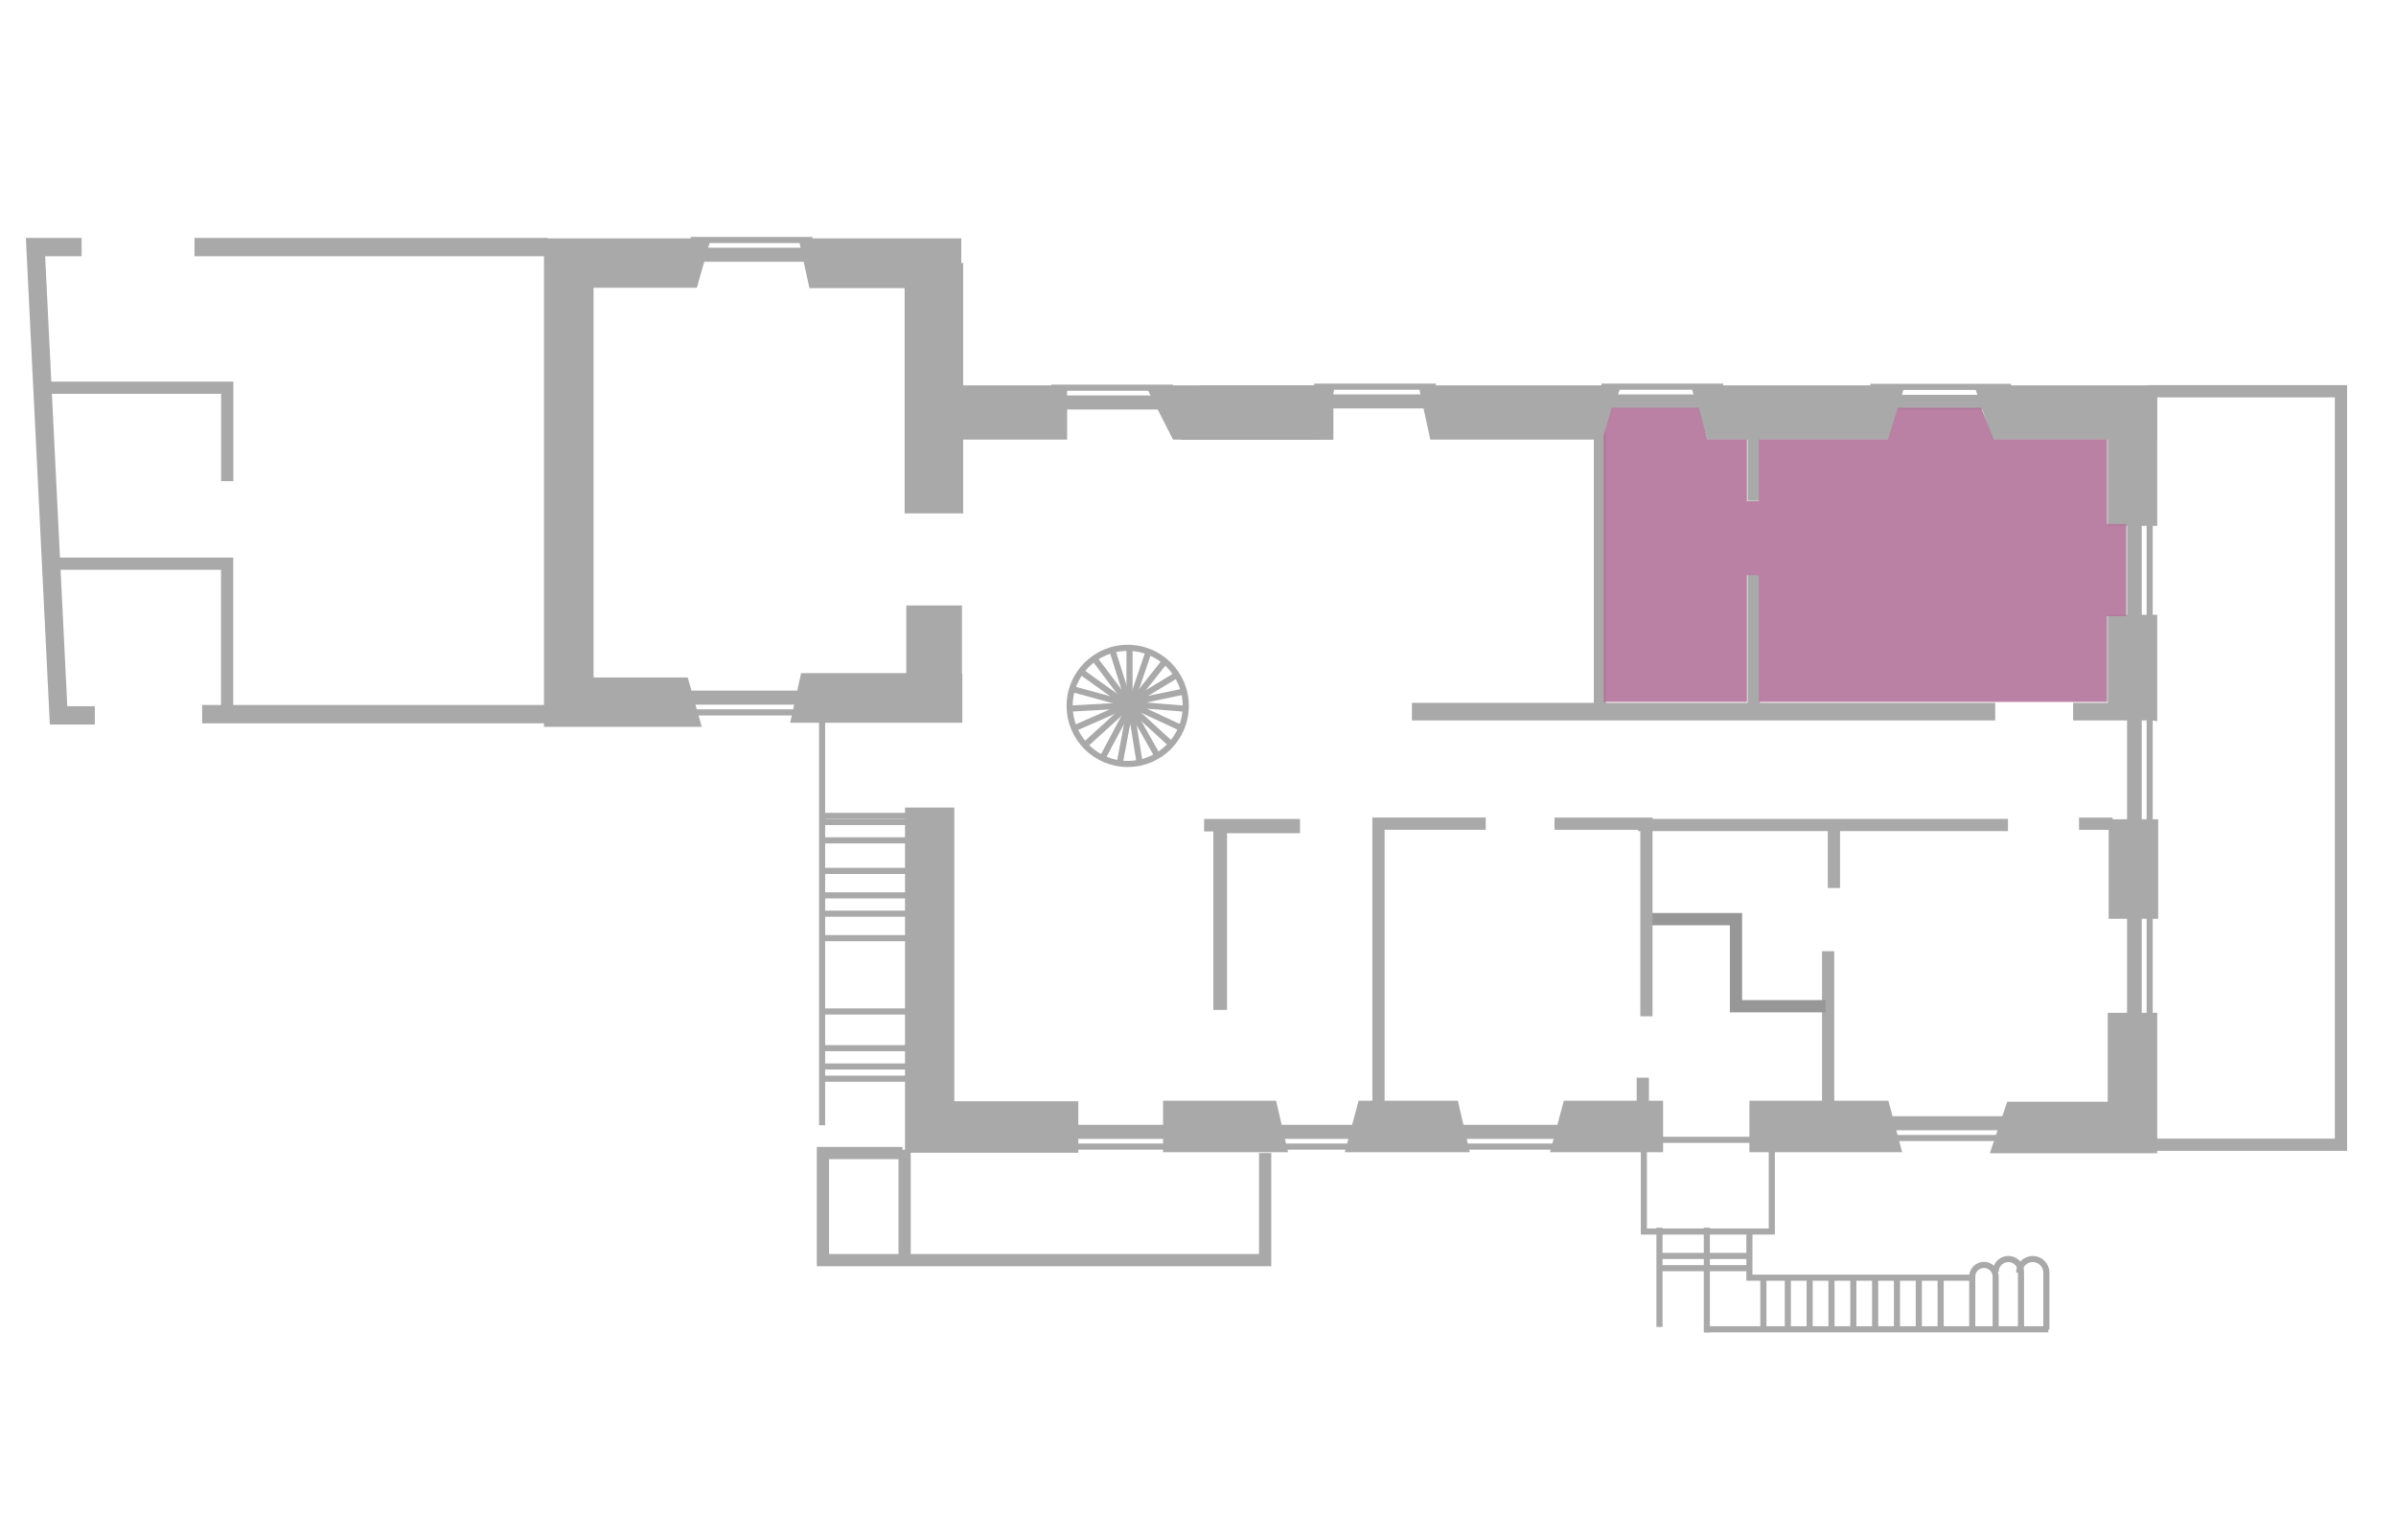 <?xml version="1.0" encoding="UTF-8"?>
<svg width="392px" height="252px" viewBox="0 0 392 252" version="1.1" xmlns="http://www.w3.org/2000/svg" xmlns:xlink="http://www.w3.org/1999/xlink">
    <!-- Generator: Sketch 51.3 (57544) - http://www.bohemiancoding.com/sketch -->
    <title>0piso-quarto3</title>
    <desc>Created with Sketch.</desc>
    <defs></defs>
    <g id="0piso-quarto3" stroke="none" stroke-width="1" fill="none" fill-rule="evenodd">
        <g id="Group-15" transform="translate(89, 39)" fill="#A9A9A9">
            <path d="M0,71.846 L0,8.079 L0,0 L27.308,0 L25.009,8.079 L8.11,8.079 L8.11,71.846 L23.513,71.846 L25.813,79.925 L0.016,79.925 L0,79.94 L0,79.925 L0,71.846 Z" id="Combined-Shape"></path>
            <path d="M68.239,8.148 L68.239,23.617 L60.091,26.625 L60.091,8.148 L43.429,8.148 L41.645,0 L68.27,0 L68.27,8.148 L68.239,8.148 Z" id="Combined-Shape"></path>
            <path d="M59.279,71.133 L59.279,60.069 L68.381,60.069 L68.381,71.133 L68.445,71.133 L68.445,79.263 L40.279,79.263 L42.07,71.133 L59.279,71.133 Z" id="Combined-Shape"></path>
            <polygon id="Rectangle-9-Copy-5" transform="translate(63.79, 24.5) scale(-1, -1) rotate(-90) translate(-63.79, -24.5) " points="43.29 19.71 84.29 19.71 84.29 29.29 45.714 29.29"></polygon>
        </g>
        <polygon id="Combined-Shape" fill="#A9A9A9" points="149.025 71.926 150.574 63.058 174.589 63.058 174.589 71.926"></polygon>
        <path d="M240.673,63.058 L265.244,63.058 L262.09,71.926 L237.141,71.926 L234.012,71.926 L232.073,63.058 L240.673,63.058 Z" id="Combined-Shape" fill="#A9A9A9"></path>
        <path d="M286.378,63.058 L311.62,63.058 L309.031,71.926 L282.749,71.926 L279.381,71.926 L276.62,63.058 L286.378,63.058 Z" id="Combined-Shape-Copy-2" fill="#A9A9A9"></path>
        <path d="M344.835,180.27 L344.835,165.714 L352.938,165.714 L352.938,188.697 L344.835,188.697 L325.548,188.697 L328.391,180.27 L344.835,180.27 Z M335.717,63.058 L352.946,63.058 L352.946,71.926 L352.938,71.926 L352.938,86.041 L344.835,86.041 L344.835,71.926 L332.578,71.926 L325.984,71.926 L322.988,63.058 L335.717,63.058 Z M344.835,100.597 L352.938,100.597 L352.938,118.033 L344.835,115.918 L344.835,100.597 Z M344.988,134.058 L353.091,134.058 L353.091,150.333 L344.988,150.333 L344.988,134.058 Z" id="Combined-Shape" fill="#A9A9A9"></path>
        <path d="M196.667,63.058 L218.504,63.058 L215.701,71.926 L193.528,71.926 L191.913,71.926 L187.4,63.058 L196.667,63.058 Z" id="Combined-Shape-Copy" fill="#A9A9A9"></path>
        <polygon id="Rectangle-15" fill="#A9A9A9" points="286.214 180.1 308.949 180.1 311.206 188.527 286.214 188.527"></polygon>
        <polygon id="Rectangle-15-Copy" fill="#A9A9A9" points="272.094 180.1 272.094 188.527 253.596 188.527 255.853 180.1"></polygon>
        <polygon id="Rectangle-15-Copy-2" fill="#A9A9A9" points="238.517 180.1 240.471 188.527 220.018 188.527 222.275 180.1"></polygon>
        <polygon id="Rectangle-15-Copy-3" fill="#A9A9A9" points="208.776 180.1 210.73 188.527 190.278 188.527 190.278 180.1"></polygon>
        <polygon id="Rectangle-15-Copy-4" fill="#A9A9A9" points="156.135 180.187 176.419 180.187 176.419 188.614 148.066 188.614 148.066 132.132 156.135 132.132"></polygon>
        <g id="Group" transform="translate(348, 117)" fill="#A9A9A9">
            <rect id="Rectangle-16" x="0" y="0" width="2.4" height="20"></rect>
            <rect id="Rectangle-16-Copy" x="3.2" y="0" width="1" height="20"></rect>
        </g>
        <g id="Group-Copy" transform="translate(348, 149)" fill="#A9A9A9">
            <rect id="Rectangle-16" x="0" y="0" width="2.4" height="20"></rect>
            <rect id="Rectangle-16-Copy" x="3.2" y="0" width="1" height="20"></rect>
        </g>
        <g id="Group-Copy-3" transform="translate(319.537, 184.555) rotate(-270) translate(-319.537, -184.555) translate(317.621, 174.596)" fill="#A9A9A9">
            <rect id="Rectangle-16" x="0" y="0" width="2.298" height="19.918"></rect>
            <rect id="Rectangle-16-Copy" x="3.064" y="0" width="1" height="19.918"></rect>
        </g>
        <g id="Group-Copy-4" transform="translate(246.959, 185.959) rotate(-270) translate(-246.959, -185.959) translate(245.044, 176)" fill="#A9A9A9">
            <rect id="Rectangle-16" x="0" y="0" width="2.298" height="19.918"></rect>
            <rect id="Rectangle-16-Copy" x="3.064" y="0" width="1" height="19.918"></rect>
        </g>
        <g id="Group-Copy-5" transform="translate(216.959, 185.959) rotate(-270) translate(-216.959, -185.959) translate(215.044, 176)" fill="#A9A9A9">
            <rect id="Rectangle-16" x="0" y="0" width="2.298" height="19.918"></rect>
            <rect id="Rectangle-16-Copy" x="3.064" y="0" width="1" height="19.918"></rect>
        </g>
        <g id="Group-Copy-6" transform="translate(184.959, 185.959) rotate(-270) translate(-184.959, -185.959) translate(183.044, 176)" fill="#A9A9A9">
            <rect id="Rectangle-16" x="0" y="0" width="2.298" height="19.918"></rect>
            <rect id="Rectangle-16-Copy" x="3.064" y="0" width="1" height="19.918"></rect>
        </g>
        <g id="Group-Copy-10" transform="translate(271.959, 64.915) rotate(-90) translate(-271.959, -64.915) translate(270.044, 54.956)" fill="#A9A9A9">
            <rect id="Rectangle-16" x="0" y="0" width="2.298" height="19.918"></rect>
            <rect id="Rectangle-16-Copy" x="3.064" y="0" width="1" height="19.918"></rect>
        </g>
        <g id="Group-Copy-11" transform="translate(224.959, 64.915) rotate(-90) translate(-224.959, -64.915) translate(223.044, 54.956)" fill="#A9A9A9">
            <rect id="Rectangle-16" x="0" y="0" width="2.298" height="19.918"></rect>
            <rect id="Rectangle-16-Copy" x="3.064" y="0" width="1" height="19.918"></rect>
        </g>
        <g id="Group-Copy-12" transform="translate(317.5, 65) rotate(-90) translate(-317.5, -65) translate(315.5, 53.5)" fill="#A9A9A9">
            <rect id="Rectangle-16" x="0" y="0" width="2.4" height="23"></rect>
            <rect id="Rectangle-16-Copy" x="3.2" y="0" width="1" height="23"></rect>
        </g>
        <g id="Group-Copy-7" transform="translate(122.959, 114.915) rotate(-270) translate(-122.959, -114.915) translate(121.044, 104.956)" fill="#A9A9A9">
            <rect id="Rectangle-16" x="0" y="0" width="2.298" height="19.918"></rect>
            <rect id="Rectangle-16-Copy" x="3.064" y="0" width="1" height="19.918"></rect>
        </g>
        <g id="Group-Copy-8" transform="translate(122.959, 40.915) scale(-1, -1) rotate(-270) translate(-122.959, -40.915) translate(121.044, 30.956)" fill="#A9A9A9">
            <rect id="Rectangle-16" x="0" y="0" width="2.298" height="19.918"></rect>
            <rect id="Rectangle-16-Copy" x="3.064" y="0" width="1" height="19.918"></rect>
        </g>
        <g id="Group-Copy-9" transform="translate(182, 65) scale(-1, -1) rotate(-270) translate(-182, -65) translate(180, 55)" fill="#A9A9A9">
            <rect id="Rectangle-16" x="0" y="0" width="2.298" height="19.918"></rect>
            <rect id="Rectangle-16-Copy" x="3.064" y="0" width="1" height="19.918"></rect>
        </g>
        <g id="Group-Copy-2" transform="translate(348, 82)" fill="#A9A9A9">
            <rect id="Rectangle-16" x="0" y="0" width="2.4" height="20"></rect>
            <rect id="Rectangle-16-Copy" x="3.2" y="0" width="1" height="20"></rect>
        </g>
        <polyline id="Path-11" stroke="#A9A9A9" stroke-width="2" points="147.647 188.659 134.635 188.659 134.635 206.185 206.985 206.185 206.985 188.659"></polyline>
        <path d="M148,189.118 L148,205.972" id="Line" stroke="#A9A9A9" stroke-width="2" stroke-linecap="square"></path>
        <polygon id="Combined-Shape-Copy" fill="#A9A9A9" points="193.156 71.926 196.295 63.058 218.131 63.058 218.131 71.926"></polygon>
        <polygon id="Combined-Shape-Copy" fill="#A9A9A9" points="193.156 71.926 196.295 63.058 218.131 63.058 218.131 71.926"></polygon>
        <circle id="Oval" stroke="#A9A9A9" cx="184.5" cy="115.5" r="9.5"></circle>
        <polygon id="Path-14" fill="#A9A9A9" points="197 134 197 136.04 198.509 136.04 198.509 165.239 200.749 165.239 200.749 136.336 212.689 136.336 212.689 134"></polygon>
        <polyline id="Path-18" fill="#A9A9A9" points="225 134.479 225 181.246 225.882 181.246 225.882 134.479"></polyline>
        <polyline id="Path-20" stroke="#A9A9A9" stroke-width="2" points="351.45 64.018 382.996 64.018 382.996 187.302 351.45 187.302"></polyline>
        <path d="M134.5,118.388 L134.5,183.612" id="Line-41" stroke="#A9A9A9" stroke-linecap="square"></path>
        <path d="M135.389,133.5 L148.611,133.5" id="Line-4" stroke="#A9A9A9" stroke-linecap="square"></path>
        <path d="M135.018,134.5 L148.041,134.5" id="Line-4-Copy" stroke="#A9A9A9" stroke-linecap="square"></path>
        <path d="M135.018,137.5 L148.041,137.5" id="Line-4-Copy-2" stroke="#A9A9A9" stroke-linecap="square"></path>
        <path d="M135.018,142.5 L148.041,142.5" id="Line-4-Copy-3" stroke="#A9A9A9" stroke-linecap="square"></path>
        <path d="M135.018,146.5 L148.041,146.5" id="Line-4-Copy-4" stroke="#A9A9A9" stroke-linecap="square"></path>
        <path d="M135.018,149.5 L148.041,149.5" id="Line-4-Copy-5" stroke="#A9A9A9" stroke-linecap="square"></path>
        <path d="M135.018,153.5 L148.041,153.5" id="Line-4-Copy-6" stroke="#A9A9A9" stroke-linecap="square"></path>
        <path d="M135.018,165.5 L148.041,165.5" id="Line-4-Copy-7" stroke="#A9A9A9" stroke-linecap="square"></path>
        <path d="M135.018,171.5 L148.041,171.5" id="Line-4-Copy-8" stroke="#A9A9A9" stroke-linecap="square"></path>
        <path d="M135.018,174.5 L148.041,174.5" id="Line-4-Copy-9" stroke="#A9A9A9" stroke-linecap="square"></path>
        <path d="M135.018,176.5 L148.041,176.5" id="Line-4-Copy-9" stroke="#A9A9A9" stroke-linecap="square"></path>
        <path d="M271.364,186.5 L286.636,186.5" id="Line-42" stroke="#A9A9A9" stroke-linecap="square"></path>
        <polyline id="Path-21" stroke="#A9A9A9" points="268.945 187.775 268.945 201.507 289.88 201.507 289.88 187.775"></polyline>
        <path d="M271.5,201.381 L271.5,216.619" id="Line-43" stroke="#A9A9A9" stroke-linecap="square"></path>
        <polyline id="Line-43-Copy" stroke="#A9A9A9" stroke-linecap="square" points="286.214 202.166 286.214 209.06 322.646 209.06"></polyline>
        <path d="M326.5,217.489 L326.5,208.878 C326.5,207.82 325.643,206.963 324.585,206.963 C323.527,206.963 322.67,207.82 322.67,208.878 L322.67,217.489" id="Oval-2" stroke="#A9A9A9"></path>
        <path d="M330.648,217.192 L330.648,208.074 C330.648,206.93 329.721,206.003 328.578,206.003 C327.434,206.003 326.507,206.93 326.507,208.074" id="Oval-2-Copy" stroke="#A9A9A9"></path>
        <path d="M334.796,217.533 L334.796,208.229 C334.796,207 333.8,206.003 332.57,206.003 C331.341,206.003 330.344,207 330.344,208.229" id="Oval-2-Copy-2" stroke="#A9A9A9"></path>
        <path d="M279.25,201.375 L279.25,217.5" id="Line-43-Copy-2" stroke="#A9A9A9" stroke-linecap="square"></path>
        <path d="M279.384,217.5 L334.616,217.5" id="Line-7" stroke="#A9A9A9" stroke-linecap="square"></path>
        <path d="M272.375,205.5 L285.5,205.5" id="Line-44" stroke="#A9A9A9" stroke-linecap="square"></path>
        <path d="M272.206,207.5 L285.5,207.5" id="Line-44-Copy" stroke="#A9A9A9" stroke-linecap="square"></path>
        <path d="M288.5,209.5 L288.5,216.591" id="Line-8" stroke="#A9A9A9" stroke-linecap="square"></path>
        <path d="M292.5,209.264 L292.5,216.925" id="Line-8-Copy" stroke="#A9A9A9" stroke-linecap="square"></path>
        <path d="M299.643,209.264 L299.643,216.925" id="Line-8-Copy-2" stroke="#A9A9A9" stroke-linecap="square"></path>
        <path d="M296.071,209.264 L296.071,216.925" id="Line-8-Copy-8" stroke="#A9A9A9" stroke-linecap="square"></path>
        <path d="M303.214,209.264 L303.214,216.925" id="Line-8-Copy-3" stroke="#A9A9A9" stroke-linecap="square"></path>
        <path d="M310.357,209.264 L310.357,216.925" id="Line-8-Copy-4" stroke="#A9A9A9" stroke-linecap="square"></path>
        <path d="M306.786,209.264 L306.786,216.925" id="Line-8-Copy-7" stroke="#A9A9A9" stroke-linecap="square"></path>
        <path d="M313.929,209.264 L313.929,216.925" id="Line-8-Copy-5" stroke="#A9A9A9" stroke-linecap="square"></path>
        <path d="M317.5,209.264 L317.5,216.925" id="Line-8-Copy-6" stroke="#A9A9A9" stroke-linecap="square"></path>
        <rect id="Rectangle-17" fill="#A9A9A9" x="231" y="115" width="95.429" height="2.878"></rect>
        <rect id="Rectangle-17-Copy" fill="#A9A9A9" x="339.173" y="115" width="13.256" height="2.878"></rect>
        <path d="M89.586,40.428 L31.82,40.428 M13.348,40.428 L5.809,40.428 L9.582,117.049 L15.512,117.049 M33.07,116.853 L89.586,116.853" id="Path-29" stroke="#A9A9A9" stroke-width="3"></path>
        <polyline id="Path-30" stroke="#A9A9A9" stroke-width="2" points="6.94 63.438 37.178 63.438 37.178 78.727"></polyline>
        <polyline id="Path-31" stroke="#A9A9A9" stroke-width="2" points="9.243 92.224 37.159 92.224 37.159 116.607"></polyline>
        <polyline id="Path-32" stroke="#A9A9A9" points="177.741 121.684 184.795 115.27 184.795 106.261"></polyline>
        <polyline id="Path-33" stroke="#A9A9A9" points="189.395 123.729 184.616 115.252 175.605 112.788"></polyline>
        <polyline id="Path-34" stroke="#A9A9A9" points="180.331 124.096 184.903 115.507 187.894 106.7"></polyline>
        <polyline id="Path-35" stroke="#A9A9A9" points="190.461 108.358 184.765 115.553 176.898 109.924"></polyline>
        <polyline id="Path-36" stroke="#A9A9A9" points="179.232 108 184.819 115.419 182.026 106.522"></polyline>
        <polyline id="Path-37" stroke="#A9A9A9" points="175.151 115.931 184.276 115.434 175.766 119.16"></polyline>
        <polyline id="Path-38" stroke="#A9A9A9" points="192.367 110.536 185.086 114.95 193.628 113.161"></polyline>
        <polyline id="Path-39" stroke="#A9A9A9" points="194.047 115.976 184.915 115.235 193.149 119.072"></polyline>
        <path d="M185.181,115.891 L191.589,121.756" id="Path-40" stroke="#A9A9A9"></path>
        <polyline id="Path-41" stroke="#A9A9A9" points="183.22 124.728 184.954 115.534 186.438 124.728"></polyline>
        <path d="M261.76,115.908 L261.76,68" id="Path-42" stroke="#A9A9A9" stroke-width="2"></path>
        <path d="M286.917,116.443 L286.917,94.08 M286.917,81.954 L286.917,71.355" id="Path-43" stroke="#A9A9A9" stroke-width="2"></path>
        <path d="M345.632,134.778 L340.139,134.778" id="Path-44" stroke="#A9A9A9" stroke-width="2"></path>
        <path d="M328.518,134.988 L268,134.988" id="Path-45" stroke="#A9A9A9" stroke-width="2"></path>
        <path d="M300.04,135.322 L300.04,145.298" id="Path-46" stroke="#A9A9A9" stroke-width="2"></path>
        <path d="M299.092,155.639 L299.092,180.906" id="Path-47" stroke="#A9A9A9" stroke-width="2"></path>
        <path d="M298.707,164.638 C298.257,164.638 293.361,164.638 284.018,164.638 L284.018,150.393 L269.053,150.393" id="Path-48" stroke="#979797" stroke-width="2"></path>
        <polyline id="Path-49" stroke="#A9A9A9" stroke-width="2" points="254.327 134.775 269.366 134.775 269.366 166.292"></polyline>
        <path d="M268.773,182.837 L268.773,176.331" id="Path-50" stroke="#A9A9A9" stroke-width="2"></path>
        <polyline id="Path-51" stroke="#A9A9A9" stroke-width="2" points="225.528 180.26 225.528 134.766 243.076 134.766"></polyline>
        <polygon id="Path-52" fill="#B3749A" opacity="0.9" style="mix-blend-mode: multiply;" points="263.727 66.726 277.915 66.726 279.352 71.89 285.816 71.89 285.816 82.002 287.792 82.002 287.792 71.89 308.931 71.89 310.493 66.726 324.142 66.726 326.159 71.89 344.75 71.89 344.75 85.739 347.89 85.739 347.89 100.808 344.75 100.808 344.75 114.854 287.792 114.854 287.792 94.108 285.816 94.108 285.816 114.854 262.363 114.854 262.363 71.224"></polygon>
    </g>
</svg>